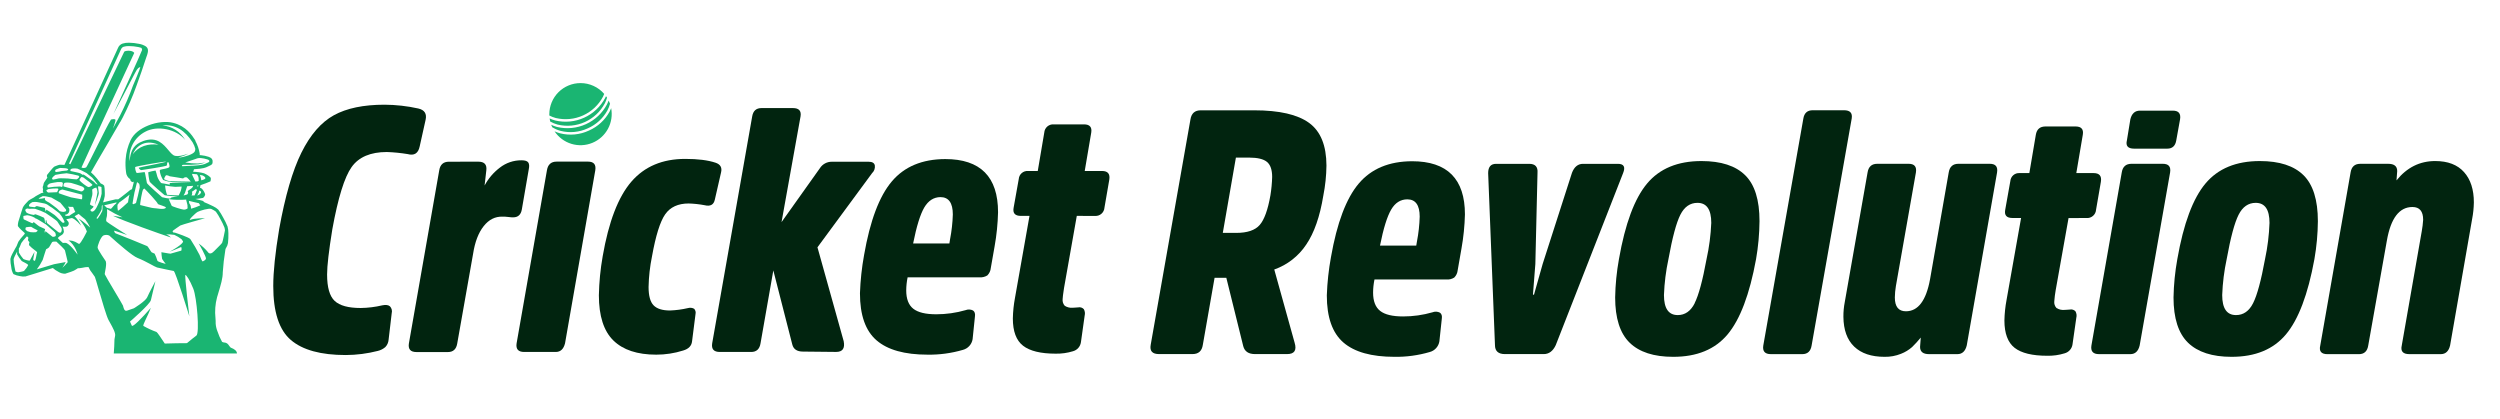 <?xml version="1.0" encoding="UTF-8"?> <svg xmlns="http://www.w3.org/2000/svg" width="191" height="32" viewBox="0 0 191 32" fill="none"><g clip-path="url(#clip0_2053_1952)"><path d="M29.213 23.326C29.478 23.273 29.67 23.299 29.794 23.405C29.859 23.474 29.906 23.559 29.929 23.652C29.952 23.744 29.951 23.841 29.926 23.933L29.688 25.964C29.671 26.172 29.583 26.367 29.438 26.518C29.274 26.658 29.08 26.758 28.87 26.809C28.068 27.015 27.244 27.121 26.416 27.125C24.519 27.125 23.121 26.743 22.223 25.977C21.325 25.211 20.876 23.835 20.877 21.849C20.877 20.758 21.027 19.316 21.326 17.522C21.782 14.984 22.349 13.032 23.027 11.665C23.704 10.298 24.532 9.344 25.509 8.804C26.486 8.267 27.774 7.999 29.375 7.999C30.245 8.004 31.111 8.101 31.96 8.289C32.436 8.399 32.621 8.689 32.515 9.159L32.063 11.192C31.953 11.718 31.645 11.911 31.139 11.771C30.615 11.685 30.086 11.633 29.556 11.614C28.308 11.614 27.411 11.996 26.865 12.761C26.319 13.525 25.826 15.112 25.389 17.522C25.123 19.16 24.99 20.31 24.99 20.972C24.99 21.956 25.183 22.629 25.569 22.99C25.955 23.351 26.617 23.531 27.555 23.531C28.113 23.524 28.67 23.455 29.213 23.326Z" fill="#01240F"></path><path d="M36.548 12.352C37.005 12.352 37.21 12.572 37.155 13.014L37.023 14.172C37.306 13.641 37.702 13.178 38.181 12.813C38.655 12.441 39.242 12.241 39.844 12.246C40.108 12.246 40.28 12.299 40.358 12.411C40.435 12.524 40.45 12.693 40.397 12.939L39.869 15.999C39.8 16.403 39.579 16.605 39.207 16.605C39.136 16.605 39.014 16.605 38.838 16.578C38.663 16.552 38.507 16.552 38.39 16.552C37.827 16.535 37.348 16.778 36.952 17.279C36.556 17.779 36.287 18.478 36.147 19.375L34.934 26.235C34.863 26.674 34.626 26.897 34.221 26.897H31.821C31.362 26.897 31.169 26.676 31.24 26.235L33.557 13.017C33.627 12.576 33.873 12.355 34.295 12.355L36.548 12.352Z" fill="#01240F"></path><path d="M43.169 26.228C43.059 26.67 42.822 26.89 42.458 26.89H40.05C39.593 26.89 39.399 26.67 39.469 26.228L41.786 13.01C41.857 12.569 42.104 12.348 42.525 12.348H44.925C45.365 12.348 45.549 12.568 45.48 13.01L43.169 26.228Z" fill="#01240F"></path><path d="M48.235 13.881C49.238 12.72 50.61 12.14 52.351 12.14C53.317 12.14 54.09 12.237 54.668 12.431C55.037 12.554 55.179 12.8 55.09 13.169L54.613 15.253C54.529 15.646 54.267 15.787 53.827 15.677C53.427 15.602 53.021 15.558 52.614 15.546C51.804 15.546 51.206 15.822 50.82 16.373C50.434 16.925 50.099 17.994 49.814 19.581C49.656 20.353 49.567 21.139 49.551 21.927C49.551 22.596 49.678 23.062 49.933 23.326C50.188 23.59 50.605 23.721 51.186 23.721C51.648 23.705 52.108 23.643 52.558 23.538C52.717 23.492 52.888 23.511 53.033 23.59C53.081 23.643 53.117 23.706 53.135 23.775C53.154 23.844 53.155 23.916 53.139 23.986L52.874 26.07C52.84 26.422 52.611 26.659 52.189 26.781C51.524 26.991 50.832 27.097 50.135 27.096C48.692 27.096 47.601 26.735 46.863 26.013C46.125 25.292 45.755 24.14 45.754 22.558C45.774 21.559 45.871 20.563 46.045 19.579C46.502 16.942 47.232 15.043 48.235 13.881Z" fill="#01240F"></path><path d="M61.346 26.861C60.889 26.861 60.616 26.676 60.528 26.308L59.082 20.661L58.105 26.228C58.034 26.667 57.797 26.89 57.392 26.89H54.992C54.534 26.89 54.341 26.67 54.411 26.228L57.468 8.891C57.539 8.469 57.776 8.257 58.181 8.257H60.581C61.038 8.257 61.231 8.469 61.162 8.891L59.71 16.969L62.638 12.853C62.736 12.698 62.873 12.57 63.035 12.483C63.197 12.396 63.379 12.353 63.563 12.357H66.363C66.645 12.357 66.803 12.453 66.838 12.646C66.852 12.753 66.84 12.861 66.803 12.962C66.767 13.063 66.707 13.154 66.628 13.227L62.454 18.894L64.459 26.07C64.564 26.616 64.371 26.887 63.879 26.887L61.346 26.861Z" fill="#01240F"></path><path d="M73.772 23.695C73.863 23.658 73.961 23.641 74.059 23.646C74.157 23.651 74.253 23.676 74.34 23.721C74.471 23.811 74.519 23.968 74.484 24.196L74.307 25.912C74.276 26.106 74.19 26.286 74.058 26.431C73.927 26.576 73.757 26.68 73.567 26.73C72.692 26.986 71.782 27.11 70.87 27.096C69.112 27.096 67.811 26.73 66.966 26C66.121 25.27 65.699 24.07 65.701 22.402C65.735 21.423 65.84 20.447 66.016 19.483C66.472 16.861 67.18 14.986 68.139 13.856C69.098 12.726 70.456 12.159 72.215 12.153C74.906 12.153 76.251 13.507 76.251 16.216C76.23 17.09 76.142 17.96 75.988 18.821L75.697 20.476C75.679 20.69 75.585 20.89 75.434 21.042C75.252 21.154 75.04 21.206 74.827 21.188H69.342C69.274 21.517 69.238 21.853 69.236 22.19C69.236 22.84 69.417 23.306 69.777 23.589C70.138 23.871 70.723 24.012 71.532 24.011C72.29 24.011 73.044 23.904 73.772 23.695ZM70.62 15.842C70.312 16.362 70.026 17.281 69.763 18.599H72.533L72.584 18.283C72.706 17.657 72.777 17.021 72.796 16.383C72.796 15.501 72.479 15.059 71.846 15.059C71.336 15.066 70.928 15.327 70.62 15.842Z" fill="#01240F"></path><path d="M82.267 16.494L81.291 22.007C81.221 22.465 81.185 22.746 81.185 22.851C81.174 22.943 81.183 23.037 81.211 23.126C81.24 23.215 81.287 23.297 81.35 23.365C81.535 23.482 81.754 23.533 81.971 23.511C82.006 23.511 82.075 23.511 82.181 23.498L82.367 23.485C82.444 23.467 82.525 23.47 82.602 23.493C82.678 23.517 82.747 23.559 82.802 23.617C82.888 23.767 82.912 23.946 82.868 24.113L82.582 26.149C82.559 26.31 82.49 26.461 82.382 26.583C82.274 26.705 82.133 26.792 81.976 26.834C81.547 26.967 81.1 27.029 80.652 27.02C79.51 27.02 78.679 26.817 78.16 26.412C77.64 26.007 77.381 25.313 77.382 24.329C77.393 23.797 77.448 23.268 77.547 22.746L78.654 16.494H77.993C77.552 16.494 77.367 16.291 77.438 15.887L77.834 13.671C77.848 13.496 77.93 13.334 78.064 13.22C78.197 13.106 78.37 13.05 78.545 13.063H79.285L79.781 10.136C79.787 10.045 79.811 9.956 79.851 9.875C79.892 9.794 79.948 9.721 80.017 9.662C80.086 9.603 80.166 9.559 80.253 9.531C80.34 9.503 80.431 9.494 80.521 9.502H82.817C83.255 9.502 83.441 9.714 83.37 10.136L82.873 13.063H84.197C84.635 13.063 84.821 13.284 84.75 13.725L84.381 15.862C84.375 15.953 84.352 16.041 84.311 16.122C84.271 16.204 84.215 16.276 84.146 16.335C84.077 16.394 83.997 16.439 83.91 16.467C83.824 16.494 83.733 16.504 83.642 16.496L82.267 16.494Z" fill="#01240F"></path><path d="M95.821 8.428C97.739 8.428 99.137 8.749 100.017 9.391C100.896 10.033 101.337 11.119 101.341 12.649C101.332 13.42 101.252 14.188 101.102 14.943C100.841 16.545 100.404 17.794 99.793 18.69C99.208 19.571 98.351 20.238 97.354 20.59L98.909 26.182C99.086 26.763 98.893 27.054 98.33 27.052H95.881C95.389 27.052 95.09 26.851 94.984 26.447L93.691 21.222H92.794L91.897 26.341C91.828 26.816 91.566 27.052 91.106 27.052H88.548C88.036 27.052 87.826 26.816 87.914 26.341L90.948 9.139C91.019 8.666 91.278 8.428 91.739 8.428H95.821ZM94.449 17.793C95.293 17.793 95.891 17.591 96.243 17.186C96.595 16.781 96.868 16.024 97.061 14.917C97.136 14.455 97.18 13.988 97.193 13.52C97.193 12.974 97.061 12.591 96.798 12.371C96.535 12.151 96.076 12.04 95.426 12.04H94.423L93.422 17.791L94.449 17.793Z" fill="#01240F"></path><path d="M109.441 23.86C109.532 23.823 109.63 23.807 109.728 23.811C109.826 23.816 109.922 23.842 110.009 23.887C110.14 23.976 110.189 24.133 110.153 24.362L109.969 26.078C109.939 26.271 109.852 26.451 109.721 26.596C109.59 26.742 109.419 26.846 109.23 26.895C108.356 27.151 107.449 27.275 106.539 27.261C104.781 27.261 103.48 26.896 102.635 26.166C101.79 25.435 101.368 24.235 101.369 22.564C101.403 21.586 101.509 20.611 101.685 19.648C102.144 17.027 102.852 15.151 103.81 14.021C104.767 12.892 106.126 12.324 107.884 12.319C110.575 12.319 111.921 13.673 111.921 16.381C111.899 17.255 111.811 18.126 111.657 18.986L111.368 20.641C111.349 20.855 111.255 21.056 111.103 21.207C110.922 21.32 110.71 21.372 110.497 21.353H105.01C104.941 21.683 104.906 22.019 104.904 22.356C104.904 23.006 105.084 23.472 105.445 23.754C105.806 24.037 106.39 24.177 107.199 24.176C107.958 24.177 108.712 24.07 109.441 23.86ZM106.289 16.008C105.981 16.527 105.695 17.446 105.432 18.765H108.202L108.255 18.448C108.376 17.824 108.446 17.19 108.465 16.554C108.465 15.671 108.148 15.23 107.515 15.23C107.001 15.233 106.592 15.492 106.289 16.008Z" fill="#01240F"></path><path d="M114.982 27.053C114.471 27.053 114.216 26.824 114.216 26.367L113.695 13.229C113.695 12.754 113.897 12.517 114.3 12.517H116.834C117.291 12.517 117.502 12.746 117.466 13.202L117.301 20.168L117.117 22.515H117.197L117.859 20.168L120.099 13.202C120.275 12.746 120.556 12.517 120.943 12.517H123.608C124.066 12.517 124.197 12.754 124.003 13.229L118.86 26.367C118.648 26.824 118.34 27.053 117.936 27.053H114.982Z" fill="#01240F"></path><path d="M124.505 26.182C123.767 25.462 123.398 24.31 123.398 22.727C123.415 21.744 123.512 20.765 123.687 19.799C124.162 17.09 124.879 15.164 125.839 14.02C126.799 12.876 128.184 12.304 129.994 12.305C131.488 12.305 132.601 12.666 133.332 13.388C134.064 14.109 134.428 15.279 134.426 16.896C134.418 17.869 134.33 18.84 134.163 19.799C133.67 22.49 132.944 24.407 131.987 25.55C131.029 26.693 129.643 27.263 127.83 27.261C126.35 27.261 125.242 26.901 124.505 26.182ZM129.47 23.162C129.777 22.554 130.081 21.433 130.38 19.799C130.581 18.888 130.702 17.961 130.741 17.029C130.741 16.007 130.389 15.497 129.685 15.498C129.122 15.498 128.687 15.801 128.379 16.408C128.071 17.015 127.768 18.145 127.469 19.799C127.275 20.701 127.16 21.619 127.126 22.541C127.126 23.563 127.478 24.073 128.18 24.072C128.738 24.072 129.17 23.769 129.478 23.162H129.47Z" fill="#01240F"></path><path d="M138.408 26.394C138.338 26.832 138.1 27.056 137.696 27.056H135.295C134.838 27.056 134.645 26.835 134.716 26.394L137.776 9.057C137.845 8.635 138.084 8.423 138.487 8.423H140.889C141.346 8.423 141.539 8.634 141.47 9.057L138.408 26.394Z" fill="#01240F"></path><path d="M142.683 13.176C142.752 12.735 142.998 12.514 143.421 12.514H145.822C146.262 12.514 146.446 12.734 146.376 13.176L144.846 21.856C144.797 22.144 144.77 22.435 144.766 22.727C144.766 23.43 145.048 23.782 145.61 23.782C146.544 23.782 147.159 22.964 147.457 21.328L148.882 13.176C148.953 12.737 149.198 12.514 149.62 12.514H152.021C152.462 12.514 152.645 12.734 152.576 13.176L150.259 26.394C150.149 26.835 149.911 27.056 149.547 27.056H147.378C146.921 27.056 146.693 26.872 146.693 26.503L146.746 25.79C146.539 26.045 146.318 26.287 146.084 26.516C145.834 26.735 145.549 26.909 145.24 27.029C144.84 27.191 144.411 27.27 143.98 27.261C142.977 27.261 142.205 27.002 141.663 26.483C141.121 25.965 140.846 25.205 140.836 24.204C140.833 23.823 140.869 23.443 140.942 23.069L142.683 13.176Z" fill="#01240F"></path><path d="M158.037 16.66L157.054 22.172C157.004 22.451 156.969 22.733 156.948 23.016C156.937 23.109 156.945 23.203 156.974 23.292C157.003 23.381 157.05 23.462 157.114 23.531C157.298 23.647 157.516 23.699 157.733 23.676C157.767 23.676 157.839 23.676 157.945 23.663L158.128 23.65C158.206 23.632 158.287 23.635 158.363 23.659C158.44 23.682 158.509 23.724 158.564 23.782C158.65 23.933 158.674 24.111 158.63 24.279L158.34 26.309C158.318 26.471 158.248 26.622 158.14 26.744C158.032 26.866 157.89 26.953 157.733 26.995C157.304 27.127 156.857 27.19 156.409 27.18C155.265 27.18 154.434 26.977 153.916 26.573C153.399 26.168 153.139 25.473 153.137 24.489C153.148 23.958 153.203 23.429 153.302 22.907L154.411 16.654H153.749C153.309 16.654 153.125 16.451 153.195 16.047L153.59 13.831C153.597 13.744 153.621 13.66 153.661 13.582C153.7 13.505 153.755 13.436 153.821 13.38C153.887 13.323 153.964 13.28 154.047 13.254C154.13 13.227 154.217 13.217 154.304 13.224H155.042L155.538 10.296C155.609 9.874 155.854 9.662 156.276 9.662H158.572C159.013 9.662 159.198 9.874 159.126 10.296L158.63 13.224H159.954C160.394 13.224 160.578 13.444 160.508 13.886L160.139 16.022C160.133 16.113 160.11 16.202 160.069 16.283C160.029 16.364 159.972 16.437 159.903 16.496C159.834 16.555 159.754 16.599 159.668 16.627C159.581 16.655 159.49 16.665 159.399 16.656L158.037 16.66Z" fill="#01240F"></path><path d="M163.47 26.394C163.366 26.832 163.128 27.056 162.759 27.056H160.364C159.907 27.056 159.714 26.835 159.785 26.394L162.102 13.176C162.172 12.735 162.419 12.514 162.842 12.514H165.241C165.683 12.514 165.867 12.735 165.796 13.176L163.47 26.394ZM166.267 10.723C166.198 11.145 165.968 11.357 165.582 11.357H163.048C162.573 11.357 162.389 11.146 162.496 10.723L162.759 9.115C162.865 8.674 163.11 8.453 163.497 8.453H166.004C166.443 8.453 166.628 8.673 166.557 9.115L166.267 10.723Z" fill="#01240F"></path><path d="M167.164 26.182C166.426 25.462 166.057 24.31 166.057 22.727C166.075 21.744 166.172 20.765 166.347 19.799C166.821 17.09 167.538 15.164 168.498 14.02C169.458 12.876 170.843 12.304 172.654 12.305C174.149 12.305 175.261 12.666 175.99 13.388C176.719 14.109 177.085 15.279 177.086 16.896C177.078 17.869 176.989 18.84 176.821 19.799C176.329 22.49 175.603 24.407 174.645 25.55C173.686 26.693 172.301 27.263 170.489 27.261C169.012 27.261 167.903 26.901 167.164 26.182ZM172.137 23.162C172.445 22.554 172.749 21.433 173.048 19.799C173.243 18.887 173.357 17.96 173.39 17.029C173.39 16.007 173.038 15.497 172.334 15.498C171.772 15.498 171.336 15.801 171.029 16.408C170.721 17.015 170.417 18.145 170.118 19.799C169.925 20.701 169.81 21.619 169.776 22.541C169.776 23.563 170.128 24.073 170.832 24.072C171.394 24.072 171.83 23.769 172.137 23.162Z" fill="#01240F"></path><path d="M187.187 26.394C187.083 26.832 186.845 27.056 186.476 27.056H184.074C183.584 27.056 183.39 26.835 183.495 26.394L185.023 17.662C185.075 17.374 185.11 17.084 185.129 16.792C185.129 16.141 184.856 15.815 184.311 15.815C183.308 15.815 182.657 16.669 182.358 18.376L180.933 26.395C180.864 26.834 180.626 27.058 180.222 27.058H177.82C177.345 27.058 177.161 26.837 177.268 26.395L179.585 13.178C179.655 12.736 179.902 12.515 180.324 12.515H182.461C182.918 12.515 183.146 12.699 183.146 13.07L183.093 13.781C183.886 12.796 184.872 12.304 186.049 12.304C187.015 12.304 187.75 12.585 188.252 13.148C188.754 13.71 189.004 14.483 189.003 15.465C188.996 15.89 188.952 16.313 188.871 16.731L187.187 26.394Z" fill="#01240F"></path><path fill-rule="evenodd" clip-rule="evenodd" d="M8.291 24.448C8.324 24.511 8.369 24.588 8.412 24.666C8.622 25.045 8.841 25.439 8.794 25.659C8.776 25.74 8.761 25.825 8.746 25.924C8.74 26.286 8.722 26.646 8.692 27.006H18.103C18.103 26.824 17.938 26.675 17.62 26.554L17.605 26.536C17.547 26.474 17.494 26.405 17.448 26.333C17.411 26.283 17.363 26.243 17.309 26.214C17.254 26.186 17.194 26.169 17.132 26.167C17.074 26.164 17.017 26.147 16.966 26.117C16.824 25.865 16.707 25.599 16.617 25.323C16.539 25.129 16.491 24.924 16.477 24.716C16.48 24.582 16.475 24.448 16.463 24.315C16.403 23.777 16.444 23.233 16.584 22.71C16.606 22.634 16.629 22.559 16.65 22.488C16.882 21.72 17.02 21.265 17.02 20.802C17.055 20.243 17.12 19.686 17.211 19.134C17.221 19.074 17.226 19.034 17.228 19.023C17.241 18.993 17.257 18.964 17.274 18.937C17.347 18.826 17.396 18.701 17.418 18.571C17.444 18.324 17.455 18.075 17.45 17.826C17.452 17.65 17.429 17.474 17.384 17.303C17.29 17.07 17.179 16.844 17.053 16.626C16.943 16.413 16.817 16.208 16.675 16.014C16.565 15.913 16.439 15.829 16.303 15.766C16.021 15.62 15.667 15.473 15.619 15.456C15.606 15.447 15.594 15.436 15.583 15.423C15.552 15.385 15.511 15.355 15.466 15.337C15.429 15.322 15.172 15.261 14.924 15.201C15.122 15.186 15.319 15.159 15.514 15.119C15.601 15.053 15.659 14.957 15.676 14.849C15.626 14.685 15.538 14.535 15.419 14.412C15.374 14.383 15.327 14.357 15.278 14.334C15.293 14.268 15.308 14.202 15.32 14.139C15.327 14.14 15.334 14.14 15.341 14.139C15.592 14.057 15.838 13.963 16.079 13.856C16.102 13.78 16.112 13.7 16.109 13.621C16.109 13.533 15.841 13.348 15.596 13.242C15.323 13.167 15.041 13.127 14.757 13.123C14.784 13.053 14.807 12.984 14.823 12.931C15.545 12.886 15.71 12.807 15.874 12.727L15.957 12.688C16.238 12.569 16.238 12.522 16.243 12.357C16.253 12.282 16.235 12.206 16.192 12.143C16.124 12.064 16.034 12.007 15.934 11.978C15.749 11.917 15.558 11.877 15.364 11.858C15.297 11.849 15.268 11.858 15.259 11.849C15.224 11.827 15.282 11.819 15.259 11.741C15.203 11.401 15.091 11.073 14.928 10.77L14.914 10.712C14.661 10.321 14.223 9.644 13.245 9.388C12.712 9.245 11.972 9.326 11.322 9.588C10.734 9.823 10.216 10.207 9.979 10.708C9.765 11.164 9.636 11.656 9.599 12.158C9.575 12.484 9.584 12.812 9.627 13.136C9.632 13.248 9.664 13.357 9.72 13.453C9.776 13.55 9.855 13.631 9.95 13.691C9.947 13.734 9.959 13.778 9.983 13.815C10.007 13.851 10.042 13.879 10.084 13.894C10.119 13.907 10.155 13.917 10.191 13.924C10.214 13.924 10.234 13.8 10.236 13.868C10.236 13.889 10.128 14.286 10.082 14.455C10.022 14.473 9.966 14.502 9.916 14.54L9.713 14.705C9.466 14.9 9.084 15.201 9.029 15.231C9.002 15.238 8.974 15.238 8.947 15.231C8.904 15.225 8.861 15.225 8.819 15.231C8.771 15.241 8.359 15.339 8.038 15.418L7.873 15.461C7.929 15.305 7.972 15.144 8.002 14.98C8.01 14.849 8.01 14.717 8.002 14.586C8.002 14.45 7.988 14.315 7.959 14.182C7.898 14.114 7.822 14.063 7.737 14.033C7.71 14.021 7.705 14.033 7.697 14.018C7.697 14.018 7.666 13.975 7.618 13.914C7.485 13.73 7.342 13.555 7.187 13.389L6.951 13.166C7.116 12.871 7.657 11.925 8.109 11.167C8.376 10.717 8.685 10.187 9.028 9.583C9.37 8.979 8.998 9.687 9.385 8.961C9.784 8.182 10.131 7.378 10.426 6.554C10.721 5.767 10.943 5.086 11.04 4.784C11.076 4.669 11.113 4.565 11.146 4.471C11.312 4.014 11.399 3.751 11.156 3.554C10.994 3.45 10.813 3.38 10.623 3.349C10.37 3.295 10.112 3.267 9.854 3.264C9.689 3.258 9.524 3.28 9.367 3.329C9.288 3.355 9.215 3.398 9.155 3.455C9.094 3.513 9.047 3.582 9.016 3.66C8.9 3.923 5.364 11.662 4.925 12.597C4.809 12.597 4.612 12.578 4.574 12.583C4.536 12.589 4.499 12.598 4.463 12.611H4.453C4.439 12.611 4.341 12.65 4.26 12.683C4.216 12.699 4.174 12.717 4.132 12.739C4.045 12.821 3.964 12.909 3.889 13.004C3.758 13.158 3.613 13.335 3.598 13.361C3.585 13.395 3.58 13.432 3.584 13.468C3.588 13.505 3.601 13.539 3.621 13.57L3.369 13.942C3.336 14.008 3.316 14.08 3.31 14.154C3.284 14.206 3.268 14.262 3.262 14.319C3.267 14.37 3.276 14.421 3.29 14.47C3.274 14.524 3.269 14.58 3.275 14.636C3.284 14.668 3.299 14.7 3.318 14.728C3.262 14.726 3.206 14.735 3.153 14.755C3.096 14.781 2.947 14.862 2.822 14.935C2.744 14.976 2.67 15.024 2.602 15.079C2.602 15.079 2.534 15.119 2.459 15.16C2.358 15.21 2.261 15.268 2.17 15.335C2.079 15.423 1.994 15.514 1.913 15.61C1.849 15.682 1.793 15.762 1.748 15.847C1.729 15.895 1.561 16.41 1.451 16.787C1.391 16.941 1.361 17.106 1.365 17.272C1.44 17.378 1.526 17.475 1.622 17.561C1.716 17.654 1.824 17.752 1.903 17.818C1.889 17.851 1.872 17.882 1.852 17.912L1.801 17.969C1.655 18.123 1.523 18.289 1.405 18.465C1.372 18.538 1.336 18.631 1.307 18.705C1.289 18.751 1.274 18.789 1.274 18.791C1.274 18.793 1.069 19.137 0.933 19.41C0.869 19.527 0.822 19.652 0.793 19.782C0.795 19.997 0.818 20.211 0.861 20.421C0.877 20.605 0.934 20.783 1.026 20.942C1.183 21.018 1.35 21.07 1.523 21.096C1.663 21.13 1.808 21.138 1.951 21.12L4.036 20.476C4.163 20.588 4.304 20.684 4.455 20.761C4.61 20.862 4.791 20.915 4.976 20.913C5.041 20.893 5.226 20.837 5.41 20.77C5.575 20.721 5.731 20.645 5.872 20.545C5.888 20.525 5.91 20.509 5.935 20.499C5.959 20.489 5.986 20.485 6.012 20.489H6.082C6.127 20.489 6.194 20.474 6.276 20.461C6.434 20.42 6.597 20.4 6.76 20.401C6.835 20.576 6.935 20.738 7.058 20.881C7.128 20.969 7.192 21.061 7.25 21.156C7.277 21.211 7.391 21.605 7.533 22.098C7.788 22.966 8.131 24.15 8.291 24.448ZM16.134 15.96L16.195 15.991C16.303 16.038 16.403 16.099 16.495 16.173C16.623 16.353 16.739 16.543 16.839 16.741C16.956 16.946 17.059 17.159 17.147 17.378C17.168 17.45 17.181 17.524 17.187 17.599C17.187 17.599 17.021 18.465 16.97 18.554C16.919 18.644 16.516 19.018 16.349 19.197C16.182 19.375 15.992 19.443 15.869 19.241C15.667 18.999 15.434 18.785 15.176 18.604C15.254 18.693 15.735 19.597 15.735 19.733C15.735 19.868 15.57 19.928 15.5 19.968C15.431 20.008 15.335 19.683 15.244 19.471C15.031 19.059 14.798 18.658 14.545 18.27C14.444 18.132 13.494 17.815 13.36 17.773C13.33 17.769 13.298 17.769 13.268 17.773C13.268 17.773 13.19 17.72 13.185 17.667C13.18 17.614 13.734 17.27 13.774 17.229C13.814 17.187 15.667 16.669 15.667 16.669C15.667 16.669 14.84 16.669 14.567 16.787C14.294 16.904 14.914 16.29 15.098 16.189C15.282 16.088 15.959 15.893 16.134 15.96ZM12.382 15.067C12.349 15.039 11.245 14.075 11.224 13.983C11.202 13.892 11.083 13.186 11.058 13.156C11.034 13.126 10.489 13.242 10.433 13.209C10.359 13.072 10.323 12.918 10.327 12.762C10.35 12.706 12.644 12.31 12.687 12.352C12.73 12.393 10.643 12.782 10.607 12.81C10.57 12.838 10.717 12.997 10.79 12.997C10.863 12.997 12.624 12.713 12.707 12.666C12.789 12.62 12.76 12.474 12.771 12.438C12.783 12.401 12.866 12.391 12.861 12.382C12.856 12.371 12.995 12.645 12.938 12.761C12.882 12.876 12.319 12.926 12.235 12.974C12.151 13.022 12.285 13.388 12.319 13.47C12.36 13.567 12.408 13.661 12.463 13.75C12.698 13.839 12.943 13.895 13.193 13.916H14.666C14.666 13.916 13.104 13.962 13.011 13.979C12.918 13.995 12.988 14.103 12.966 14.108C12.945 14.113 12.455 13.998 12.361 13.998C12.267 13.998 12.058 13.641 12.013 13.474C11.98 13.322 11.936 13.174 11.883 13.029C11.698 13.058 11.517 13.1 11.338 13.153C11.3 13.163 11.399 13.823 11.444 13.896C11.489 13.969 12.52 14.876 12.576 14.912C12.632 14.948 13.592 15.016 13.592 15.016C13.429 15.026 13.267 15.048 13.107 15.082C13.067 15.114 13.011 15.175 12.978 15.175C12.777 15.153 12.578 15.117 12.382 15.067ZM12.675 15.852C12.607 16.077 11.818 15.88 11.763 15.903C11.709 15.926 10.875 15.698 10.711 15.666C10.679 15.625 10.861 14.535 10.944 14.465L11.027 14.4C11.192 14.554 12.078 15.494 12.063 15.59C12.06 15.614 12.693 15.786 12.675 15.852ZM12.976 13.469C12.976 13.469 13.958 13.618 13.988 13.634C14.024 13.593 14.072 13.564 14.125 13.55C14.178 13.537 14.234 13.539 14.286 13.558C14.39 13.655 14.486 13.761 14.573 13.874C13.969 13.874 13.062 13.841 12.945 13.841C12.8 13.814 12.66 13.761 12.533 13.686C12.555 13.584 12.601 13.489 12.665 13.408C12.728 13.338 12.976 13.469 12.976 13.469ZM14.355 14.66C14.418 14.753 14.33 14.799 14.309 14.856L14.067 14.924H14.022C14.07 14.863 14.108 14.796 14.135 14.725C14.176 14.604 14.249 14.394 14.3 14.228C14.454 14.219 14.61 14.209 14.752 14.197C14.729 14.445 14.266 14.53 14.355 14.66ZM13.88 14.255C13.868 14.361 13.846 14.466 13.816 14.568C13.769 14.692 13.714 14.813 13.65 14.93C13.389 14.93 12.996 14.899 12.761 14.882C12.679 14.653 12.629 14.413 12.614 14.171C12.867 14.221 13.122 14.256 13.379 14.275C13.456 14.275 13.648 14.267 13.88 14.255ZM14.229 15.248C14.224 15.265 14.224 15.282 14.229 15.299C14.269 15.441 14.319 15.63 14.323 15.67C14.329 15.71 14.323 15.852 14.334 15.915C14.251 15.986 14.144 16.022 14.036 16.016C13.883 16.004 13.145 15.779 13.114 15.716C13.082 15.653 13.02 15.509 12.894 15.22C13.338 15.274 13.786 15.283 14.232 15.248H14.229ZM15.192 15.524C15.232 15.577 15.269 15.632 15.302 15.69C15.076 15.793 14.842 15.879 14.603 15.946C14.596 15.864 14.582 15.783 14.563 15.703C14.563 15.673 14.461 15.549 14.456 15.521C14.451 15.493 14.433 15.345 14.433 15.345C14.512 15.367 14.648 15.398 14.794 15.433L15.192 15.524ZM14.861 14.935H14.628C14.658 14.897 14.677 14.851 14.681 14.803C14.684 14.773 14.684 14.743 14.681 14.713C14.681 14.678 14.645 14.659 14.663 14.649C14.759 14.59 14.851 14.524 14.938 14.452L15.053 14.493C15.002 14.629 14.949 14.751 14.949 14.751L14.861 14.935ZM15.492 13.411C15.568 13.447 15.724 13.545 15.686 13.634C15.661 13.689 15.53 13.737 15.381 13.778C15.361 13.635 15.325 13.495 15.274 13.36C15.348 13.371 15.421 13.388 15.492 13.411ZM15.366 14.66C15.366 14.743 15.277 14.872 15.115 14.917C15.093 14.923 15.071 14.926 15.048 14.927C15.076 14.905 15.101 14.88 15.123 14.852C15.17 14.759 15.205 14.659 15.226 14.556C15.303 14.592 15.364 14.63 15.366 14.66ZM15.07 14.164L15.159 14.154C15.155 14.191 15.148 14.226 15.136 14.261L15.085 14.238V14.222C15.082 14.205 15.076 14.188 15.07 14.172V14.164ZM15.045 13.308C15.096 13.376 15.135 13.451 15.163 13.532C15.178 13.627 15.183 13.723 15.178 13.82L15.093 13.856C15.038 13.864 14.983 13.869 14.928 13.869C14.904 13.82 14.88 13.77 14.855 13.72C14.784 13.576 14.719 13.446 14.707 13.412C14.696 13.379 14.693 13.373 14.688 13.363C14.682 13.351 14.679 13.337 14.679 13.324C14.679 13.31 14.682 13.297 14.688 13.285C14.807 13.288 14.927 13.299 15.045 13.316V13.308ZM15.014 12.113C15.102 12.085 15.195 12.071 15.288 12.074H15.331C15.505 12.09 15.675 12.125 15.841 12.178C15.895 12.194 15.945 12.222 15.987 12.259C15.991 12.279 15.991 12.3 15.987 12.32V12.33C15.987 12.368 15.987 12.378 15.856 12.433L15.76 12.477C15.613 12.549 15.464 12.621 14.717 12.663H14.625L13.956 12.698C13.842 12.698 13.915 12.59 13.994 12.592C14.391 12.604 14.788 12.591 15.182 12.554C15.361 12.518 15.536 12.469 15.707 12.408C15.707 12.408 15.394 12.464 15.111 12.491C14.789 12.491 14.467 12.465 14.148 12.413C14.148 12.413 14.895 12.166 15.014 12.122V12.113ZM9.902 12.31C9.848 11.857 9.935 11.398 10.15 10.996C10.366 10.593 10.7 10.267 11.106 10.06C12.017 9.563 13.478 9.858 14.148 10.69C13.969 10.379 13.718 10.116 13.416 9.923C13.114 9.73 12.769 9.612 12.412 9.58C13.405 9.474 14.14 9.992 14.698 10.852L14.721 10.887C14.811 11.039 14.879 11.203 14.923 11.374C14.903 11.539 14.936 11.68 14.371 11.88C13.807 12.08 13.617 12.026 13.617 12.026C13.895 11.965 14.162 11.866 14.411 11.729C14.411 11.729 13.584 12.06 13.253 11.858C12.922 11.657 12.591 10.947 11.952 10.723C11.527 10.574 11.025 10.71 10.678 10.889C10.151 11.168 9.961 11.622 9.902 12.31ZM10.142 11.796C10.307 11.326 10.952 10.558 12.114 11.057C11.338 10.947 10.573 11.17 10.142 11.796ZM10.279 14.684L10.305 14.591C10.332 14.495 10.463 13.901 10.471 13.911C10.479 13.921 10.502 13.932 10.636 14.043C10.664 14.133 10.678 14.227 10.676 14.321C10.666 14.434 10.411 15.489 10.39 15.513C10.326 15.548 10.26 15.578 10.191 15.602C10.156 15.589 10.125 15.572 10.125 15.542C10.133 15.448 10.279 14.684 10.279 14.684ZM8.976 15.652C9.005 15.607 9.124 15.455 9.124 15.455L9.157 15.438C9.233 15.397 9.625 15.089 9.877 14.89L9.906 14.866L9.867 14.978C9.829 15.135 9.8 15.293 9.781 15.453C9.781 15.453 9.018 16.173 9.005 16.088C8.975 15.945 8.965 15.799 8.976 15.653V15.652ZM9.359 16.602C9.221 16.569 8.636 16.489 8.636 16.489C9.463 16.893 12.258 17.883 13.057 18.144C12.953 18.031 12.821 17.949 12.674 17.906C12.89 17.899 13.107 17.912 13.321 17.944C13.516 18.033 13.7 18.144 13.87 18.275C13.911 18.328 13.948 18.383 13.983 18.44C14.012 18.488 13.877 18.732 12.957 19.233C13.57 19.011 13.832 18.847 13.854 18.884C13.883 18.969 13.883 19.062 13.854 19.147C13.854 19.147 13.087 19.37 13.026 19.38C12.965 19.39 12.364 19.264 12.329 19.269C12.337 19.442 12.356 19.614 12.386 19.784C12.415 19.844 12.66 20.163 12.66 20.163C12.66 20.163 12.061 20.008 12.028 19.923C11.973 19.737 11.902 19.555 11.816 19.38C11.773 19.364 11.619 19.297 11.585 19.276C11.55 19.255 11.31 18.846 11.254 18.806C11.197 18.766 8.885 17.841 8.829 17.828C8.773 17.815 8.7 17.634 8.723 17.624C8.746 17.614 9.716 17.955 9.716 17.955C9.716 17.955 8.169 16.989 8.124 16.904C8.079 16.82 8.146 16.608 8.169 16.502C8.187 16.328 8.19 16.151 8.177 15.976C8.557 16.211 8.952 16.42 9.359 16.603V16.602ZM8.109 15.653C8.429 15.574 8.832 15.476 8.875 15.468H8.89C8.89 15.476 8.914 15.486 8.902 15.511C8.857 15.564 8.805 15.612 8.748 15.652C8.682 15.705 8.511 15.956 8.462 15.956C8.36 15.935 8.259 15.907 8.161 15.872C8.132 15.842 8.018 15.738 7.96 15.683C8 15.679 8.05 15.669 8.109 15.653ZM7.047 13.575C7.093 13.613 7.308 13.892 7.434 14.056L7.464 14.094C7.298 14.094 7.25 13.929 7.133 13.854C7.015 13.78 6.434 13.346 6.378 13.335C6.368 13.335 6.358 13.337 6.35 13.341C6.341 13.345 6.333 13.352 6.327 13.36C6.267 13.315 6.203 13.276 6.137 13.244C5.913 13.163 5.64 13.133 5.382 13.063C5.378 13.022 5.383 12.98 5.395 12.941C5.417 12.904 5.493 12.886 5.561 12.873C5.678 12.862 5.796 12.865 5.913 12.883C6.155 12.983 6.391 13.098 6.62 13.227L6.703 13.295C6.703 13.295 6.759 13.345 7.047 13.575ZM5.284 15.923C5.28 15.911 5.273 15.899 5.266 15.888L5.187 15.789C5.304 15.803 5.421 15.809 5.539 15.807H5.567L5.592 15.817L5.612 15.872C5.652 15.981 5.698 16.087 5.749 16.191C5.6 16.28 5.336 16.444 5.288 16.487C5.288 16.487 5.261 16.487 5.22 16.487C5.155 16.495 5.09 16.498 5.024 16.497C5.001 16.471 4.979 16.444 4.96 16.415C5.005 16.406 5.049 16.393 5.092 16.377C5.119 16.366 5.144 16.353 5.167 16.337C5.203 16.309 5.233 16.274 5.256 16.234C5.278 16.195 5.291 16.151 5.296 16.105C5.305 16.044 5.301 15.982 5.284 15.923ZM5.427 15.079C5.331 15.061 4.574 14.793 4.51 14.771C4.445 14.75 4.51 14.606 4.546 14.569C4.608 14.531 4.675 14.502 4.745 14.482C4.758 14.482 4.768 14.482 4.773 14.482L6.279 14.874C6.279 14.874 6.295 15.187 6.262 15.205L6.234 15.228L5.427 15.079ZM6.181 14.622C6.054 14.594 5.163 14.313 4.857 14.242C4.852 14.206 4.849 14.17 4.849 14.134C4.849 14.113 4.89 13.995 4.94 13.969C5.002 13.954 5.066 13.947 5.13 13.947C5.235 13.947 5.339 13.957 5.441 13.977C5.643 14.027 6.145 14.195 6.285 14.253C6.426 14.311 6.466 14.447 6.436 14.472C6.406 14.496 6.332 14.655 6.181 14.622ZM6.075 13.773C6.071 13.755 6.071 13.736 6.075 13.717C6.109 13.659 6.147 13.604 6.188 13.552C6.234 13.492 6.38 13.566 6.381 13.566C6.607 13.732 7.082 14.098 7.068 14.127C6.994 14.212 6.894 14.27 6.784 14.293C6.664 14.313 6.1 13.846 6.075 13.773ZM9.248 3.761C9.266 3.716 9.294 3.675 9.329 3.642C9.365 3.609 9.407 3.584 9.453 3.569C9.584 3.531 9.721 3.515 9.857 3.521C10.097 3.521 10.335 3.546 10.57 3.595C10.645 3.611 10.719 3.63 10.792 3.653C10.815 3.674 10.833 3.7 10.844 3.728C10.855 3.757 10.859 3.788 10.856 3.819C10.84 3.926 8.664 8.709 8.664 8.709C8.664 8.709 10.112 5.993 10.312 5.581C10.512 5.169 10.643 5.144 10.709 5.128C10.775 5.111 10.158 6.546 10.156 6.551C9.873 7.333 9.542 8.097 9.163 8.838C8.98 9.181 8.799 9.513 8.622 9.831C8.622 9.831 8.837 9.272 8.821 9.159C8.804 9.047 8.48 9.131 8.48 9.131C8.149 9.644 6.66 12.744 6.587 12.785C6.503 12.83 6.407 12.845 6.314 12.828C6.285 12.815 6.255 12.805 6.224 12.797C6.209 12.797 9.71 5.209 10.257 4.041C10.107 3.807 9.534 3.865 9.488 3.958C9.473 3.958 5.393 12.563 5.372 12.549L5.274 12.497C5.708 11.559 9.135 4.014 9.248 3.761ZM4.218 13.005C4.247 12.974 4.263 12.954 4.266 12.952C4.27 12.951 4.309 12.933 4.354 12.916L4.503 12.858L4.54 12.848C4.561 12.841 4.583 12.835 4.606 12.83C4.637 12.83 4.993 12.851 4.993 12.851C4.993 12.851 5.197 12.88 5.211 12.933C5.226 12.986 5.11 13.029 5.11 13.029C4.986 13.039 4.809 13.053 4.727 13.067C4.582 13.104 4.434 13.13 4.285 13.143C4.207 13.131 4.213 13.07 4.218 13.005ZM3.995 13.58C4.062 13.494 4.143 13.419 4.233 13.36C4.516 13.301 4.803 13.26 5.091 13.237C5.393 13.28 5.692 13.341 5.988 13.419C6.021 13.444 6.054 13.467 6.054 13.508C6.054 13.55 5.94 13.674 5.855 13.704C5.634 13.693 5.413 13.671 5.193 13.638C5.193 13.638 4.599 13.608 4.492 13.628C4.384 13.648 4.099 13.729 4.046 13.724C4.032 13.719 4.019 13.711 4.009 13.701C3.998 13.691 3.99 13.678 3.985 13.664C3.98 13.65 3.978 13.636 3.98 13.621C3.982 13.606 3.987 13.592 3.995 13.58ZM3.623 14.187C3.623 14.151 3.732 14.055 3.8 14.021C3.868 13.988 4.372 13.914 4.387 13.911C4.402 13.907 4.553 13.911 4.669 13.911C4.784 13.911 4.809 13.997 4.801 14.013C4.788 14.086 4.78 14.16 4.775 14.233C4.753 14.247 4.734 14.264 4.718 14.285C4.677 14.269 4.635 14.257 4.592 14.247C4.29 14.252 3.989 14.278 3.691 14.326C3.606 14.338 3.619 14.215 3.623 14.187ZM3.719 14.442C3.938 14.408 4.159 14.393 4.381 14.397C4.381 14.397 4.467 14.425 4.467 14.447C4.436 14.527 4.401 14.607 4.362 14.684L3.691 14.712C3.677 14.707 3.664 14.701 3.652 14.693C3.622 14.677 3.596 14.653 3.577 14.624C3.558 14.595 3.547 14.562 3.543 14.528C3.599 14.492 3.658 14.461 3.719 14.434V14.442ZM3.073 15.087C3.153 15.043 3.227 15.003 3.262 14.986C3.363 14.98 3.463 14.989 3.561 15.013L3.921 15.091C3.921 15.091 4.544 15.455 4.604 15.481L4.799 15.713L5.051 16.022C5.053 16.041 5.053 16.059 5.051 16.077C5.051 16.09 5.049 16.102 5.043 16.114C5.038 16.125 5.03 16.136 5.019 16.143C5.014 16.148 5.007 16.152 5 16.155C4.919 16.188 4.832 16.197 4.746 16.181L4.571 16.135C4.489 16.064 4.41 15.99 4.336 15.912C4.293 15.882 3.839 15.524 3.772 15.488C3.704 15.451 3.469 15.342 3.441 15.264C3.425 15.216 3.421 15.164 3.431 15.114C3.39 15.121 3.35 15.134 3.313 15.152C3.196 15.176 3.077 15.188 2.957 15.188C2.924 15.18 3.072 15.081 3.073 15.079V15.087ZM2.246 15.617C2.282 15.579 2.314 15.547 2.333 15.529C2.377 15.497 2.423 15.469 2.471 15.443C2.581 15.429 2.691 15.425 2.802 15.431C2.866 15.448 3.335 15.526 3.411 15.549C3.483 15.566 3.552 15.594 3.616 15.632C3.616 15.648 3.997 15.883 3.997 15.883C3.997 15.883 4.472 16.238 4.535 16.292L4.607 16.388C4.607 16.388 4.645 16.439 4.697 16.502C4.79 16.636 4.867 16.779 4.927 16.931C4.938 17.032 4.862 17.015 4.809 17.024C4.756 17.032 4.276 16.492 4.162 16.418C4.048 16.343 3.556 16.008 3.54 16.016C3.523 16.024 3.513 16.165 3.513 16.165C3.487 16.127 3.469 16.085 3.459 16.041C3.459 15.998 3.442 15.875 3.394 15.875C3.346 15.875 2.928 15.764 2.837 15.748C2.746 15.731 2.699 15.819 2.653 15.832C2.535 15.825 2.418 15.812 2.302 15.792C2.186 15.784 2.201 15.662 2.251 15.609L2.246 15.617ZM1.963 15.969C2.012 15.949 2.063 15.934 2.115 15.925C2.146 15.925 2.219 15.966 2.252 15.953C2.396 15.944 2.539 15.944 2.683 15.953C2.956 16.038 3.222 16.143 3.479 16.269C3.512 16.289 4.344 16.845 4.384 16.931C4.424 17.017 4.7 17.394 4.702 17.427C4.728 17.521 4.721 17.621 4.682 17.71C4.619 17.836 4.478 17.755 4.425 17.71C4.372 17.666 3.669 17.108 3.618 17.063C3.566 17.019 3.556 16.856 3.54 16.82C3.523 16.784 3.484 16.861 3.484 16.876C3.484 16.891 3.507 17.052 3.474 17.042C3.441 17.032 3.422 16.899 3.421 16.84C3.417 16.768 3.395 16.698 3.358 16.636C3.152 16.535 2.94 16.447 2.722 16.373C2.635 16.363 2.621 16.43 2.557 16.416C2.425 16.4 2.295 16.367 2.171 16.319C2.115 16.274 2.026 16.271 2.006 16.214C1.986 16.169 1.961 16.126 1.931 16.087C1.948 16.024 1.959 15.988 1.968 15.961L1.963 15.969ZM1.797 16.719C1.788 16.664 1.782 16.609 1.781 16.554L1.797 16.497C1.797 16.497 1.986 16.456 2.077 16.443C2.278 16.468 2.472 16.533 2.648 16.633C2.699 16.689 2.699 16.686 2.76 16.699C2.822 16.712 3.394 17.076 3.411 17.085C3.471 17.116 3.527 17.156 3.576 17.202C3.59 17.234 4.189 17.717 4.218 17.775C4.255 17.848 4.27 17.929 4.261 18.01C4.247 18.075 4.06 18.111 4.007 18.086C3.954 18.061 3.51 17.674 3.484 17.666C3.457 17.657 3.439 17.803 3.439 17.803C3.419 17.754 3.41 17.701 3.411 17.648C3.419 17.583 3.459 17.53 3.439 17.502C3.419 17.474 3.118 17.36 3.009 17.298C2.899 17.237 2.602 16.979 2.577 16.967C2.552 16.956 2.525 17.075 2.451 17.052C2.377 17.029 1.954 16.82 1.915 16.803C1.875 16.787 1.811 16.772 1.796 16.711L1.797 16.719ZM1.931 17.52C1.94 17.468 1.955 17.417 1.976 17.368C2.108 17.34 2.242 17.327 2.377 17.328L2.56 17.437C2.664 17.483 2.764 17.535 2.861 17.593C2.904 17.629 2.799 17.717 2.747 17.738C2.612 17.753 2.475 17.753 2.34 17.738C2.312 17.738 2.163 17.686 2.097 17.664C2.087 17.659 2.076 17.655 2.065 17.654C2.065 17.654 2.006 17.59 1.93 17.512L1.931 17.52ZM1.859 20.681C1.797 20.75 1.372 20.802 1.372 20.802C1.306 20.79 1.242 20.77 1.182 20.742C1.182 20.742 1.142 20.577 1.107 20.375C1.069 20.186 1.047 19.995 1.041 19.802C1.068 19.701 1.108 19.603 1.158 19.511C1.205 19.418 1.256 19.321 1.306 19.23C1.3 19.296 1.3 19.363 1.306 19.43C1.405 19.611 1.522 19.781 1.655 19.938C1.7 19.988 2.151 20.163 2.151 20.259C2.076 20.412 1.977 20.552 1.857 20.673L1.859 20.681ZM2.537 19.814C2.547 19.769 2.636 19.238 2.636 19.238C2.636 19.238 2.314 19.825 2.285 19.892C2.257 19.958 1.832 19.82 1.789 19.789C1.655 19.637 1.539 19.47 1.441 19.293C1.441 19.256 1.441 19.072 1.441 18.978L1.489 18.909C1.51 18.868 1.528 18.826 1.542 18.783C1.569 18.715 1.602 18.627 1.632 18.563C1.739 18.411 1.858 18.268 1.986 18.134C2.017 18.098 2.041 18.073 2.05 18.06C2.06 18.046 2.166 18.141 2.171 18.167C2.176 18.194 2.127 18.311 2.133 18.348C2.14 18.384 2.252 18.502 2.252 18.502C2.225 18.574 2.213 18.651 2.216 18.728C2.352 18.873 2.502 19.004 2.664 19.119C2.698 19.147 2.86 19.248 2.83 19.309C2.8 19.37 2.736 19.824 2.679 19.901C2.623 19.979 2.525 19.862 2.537 19.814ZM4.771 20.451C4.771 20.451 4.894 20.236 4.937 20.186C4.967 20.133 4.993 20.078 5.016 20.021L4.126 20.186L4.045 20.211L2.813 20.58C2.986 20.354 3.136 20.112 3.262 19.857C3.312 19.673 3.523 19.043 3.523 19.043C3.605 19.005 3.68 18.956 3.747 18.897C3.77 18.852 3.959 18.548 3.978 18.503C3.998 18.458 4.174 18.444 4.309 18.46C4.521 18.655 4.945 19.048 4.965 19.14C4.988 19.263 5.178 19.979 5.172 20.032C5.05 20.184 4.916 20.325 4.771 20.454V20.451ZM6.009 16.698C6.549 17.31 6.636 17.691 6.636 17.691C6.636 17.691 6.178 18.636 6.034 18.636C5.6 18.364 5.445 18.377 5.23 18.372C5.767 18.725 5.928 19.456 5.928 19.456C5.928 19.456 5.446 18.756 5.101 18.579C5.014 18.53 4.834 18.579 4.784 18.548C4.784 18.548 4.422 18.217 4.414 18.184C4.49 18.093 4.585 18.019 4.692 17.967C4.743 17.94 4.787 17.902 4.82 17.855C4.853 17.807 4.875 17.753 4.882 17.695C4.876 17.56 4.841 17.427 4.779 17.307C4.779 17.307 5.072 17.378 5.175 17.257C5.214 17.219 5.24 17.169 5.25 17.116C5.259 17.062 5.252 17.006 5.228 16.957C5.178 16.885 5.122 16.817 5.062 16.752C5.12 16.752 5.41 16.668 5.47 16.661C5.557 16.651 5.787 16.772 6.196 17.237C6.074 16.971 5.906 16.729 5.7 16.52L5.989 16.355L6.009 16.342C6.115 16.441 6.302 16.597 6.506 16.756C6.652 16.95 6.78 17.156 6.89 17.373C6.888 17.414 6.438 16.949 6.009 16.701V16.698ZM6.977 16.146C6.908 16.117 6.893 16.008 6.928 16.008C6.962 16.008 7.134 15.822 7.134 15.822C7.134 15.822 7.156 15.733 7.09 15.733C7.024 15.733 6.86 15.633 6.871 15.599C6.883 15.564 7.017 15.053 7.05 14.907C7.083 14.761 7.027 14.513 7.05 14.468C7.139 14.396 7.245 14.347 7.358 14.328C7.412 14.439 7.443 14.56 7.447 14.684C7.447 14.776 7.24 15.691 7.24 15.691C7.24 15.691 7.571 14.864 7.548 14.732C7.525 14.599 7.495 14.326 7.49 14.265C7.485 14.204 7.644 14.25 7.644 14.25C7.692 14.273 7.743 14.276 7.75 14.29C7.757 14.303 7.75 14.429 7.763 14.582C7.763 14.657 7.763 14.735 7.763 14.804C7.703 15.098 7.606 15.384 7.474 15.653C7.222 16.228 7.047 16.181 6.977 16.15V16.146ZM7.371 16.669C7.371 16.669 7.753 16.107 7.77 15.968C7.779 15.884 7.782 15.8 7.778 15.716C7.787 15.706 7.821 15.703 7.878 15.695C7.857 15.715 7.841 15.739 7.83 15.766C7.839 15.887 7.833 16.009 7.811 16.128C7.716 16.328 7.6 16.517 7.467 16.694C7.424 16.731 7.371 16.669 7.371 16.669ZM7.894 17.993C7.965 17.962 8.042 17.946 8.119 17.946C8.197 17.946 8.273 17.962 8.344 17.993C9.079 18.655 10.11 19.551 10.511 19.708C11.154 19.959 11.844 20.398 12 20.436C12.482 20.554 13.132 20.669 13.271 20.703C13.41 20.736 14.466 24.166 14.466 24.166C14.466 24.166 14.085 20.992 14.165 21.004C14.244 21.015 14.496 21.384 14.767 22.055C15.039 22.725 15.264 25.462 15.002 25.641C14.881 25.725 14.573 25.972 14.282 26.217C13.769 26.217 13.203 26.227 12.588 26.248C12.314 25.841 12.033 25.399 11.954 25.361C11.61 25.238 11.278 25.085 10.961 24.904C10.871 24.848 11.292 24.15 11.527 23.518C10.82 24.325 10.136 25.027 10.07 24.878C10.027 24.78 9.979 24.673 9.931 24.569C9.931 24.569 11.449 23.256 11.527 22.933C11.604 22.611 11.873 21.48 11.873 21.48C11.873 21.48 11.376 22.407 11.247 22.71C11.118 23.013 10.232 23.552 10.232 23.552L9.698 23.736C9.475 23.809 9.43 23.456 9.397 23.352C9.364 23.248 8.132 21.234 8.005 20.954C7.975 20.888 8.212 20.105 8.051 19.913C8.051 19.913 7.48 19.086 7.459 18.93C7.437 18.774 7.692 18.109 7.894 17.993Z" fill="#1AB572"></path><path fill-rule="evenodd" clip-rule="evenodd" d="M0.27 16.776L0.263 16.772L0.261 16.774L0.27 16.776Z" fill="black"></path><path fill-rule="evenodd" clip-rule="evenodd" d="M46.691 8.254C46.796 8.795 46.711 9.355 46.449 9.84C46.188 10.325 45.767 10.705 45.257 10.914C44.748 11.124 44.181 11.151 43.655 10.99C43.128 10.829 42.672 10.491 42.367 10.033C42.502 10.095 42.642 10.146 42.785 10.184C43.524 10.372 44.304 10.298 44.995 9.975C45.666 9.681 46.221 9.172 46.572 8.529C46.62 8.44 46.662 8.348 46.699 8.254M46.504 7.686C46.543 7.764 46.577 7.844 46.607 7.926C46.557 8.105 46.489 8.277 46.403 8.441C46.069 9.046 45.546 9.524 44.914 9.801C44.264 10.105 43.529 10.175 42.833 10C42.605 9.939 42.388 9.844 42.188 9.719C42.161 9.659 42.135 9.596 42.112 9.533C42.253 9.601 42.401 9.657 42.552 9.699C43.291 9.876 44.069 9.802 44.761 9.488C45.454 9.175 46.023 8.64 46.378 7.968C46.426 7.877 46.468 7.783 46.504 7.686ZM46.305 7.355C46.33 7.39 46.355 7.425 46.377 7.461C46.335 7.609 46.279 7.753 46.211 7.89C45.876 8.523 45.34 9.026 44.688 9.321C44.035 9.616 43.303 9.686 42.607 9.52C42.407 9.466 42.215 9.387 42.036 9.285C42.017 9.209 42.002 9.13 41.991 9.05C42.128 9.113 42.27 9.165 42.416 9.204C43.156 9.381 43.933 9.308 44.625 8.994C45.318 8.681 45.886 8.145 46.241 7.473C46.262 7.433 46.282 7.402 46.299 7.352L46.305 7.355ZM44.352 6.348C44.696 6.347 45.035 6.421 45.347 6.564C45.66 6.706 45.937 6.915 46.161 7.175C46.133 7.246 46.103 7.317 46.069 7.387C45.734 8.02 45.198 8.523 44.545 8.819C43.893 9.114 43.161 9.183 42.464 9.017C42.292 8.972 42.126 8.907 41.968 8.825V8.727C41.969 8.096 42.221 7.49 42.668 7.044C43.115 6.598 43.721 6.348 44.352 6.348Z" fill="#1AB572"></path></g><defs><clipPath id="clip0_2053_1952"><rect width="189.008" height="24" fill="white" transform="translate(0 3.264)"></rect></clipPath></defs></svg> 